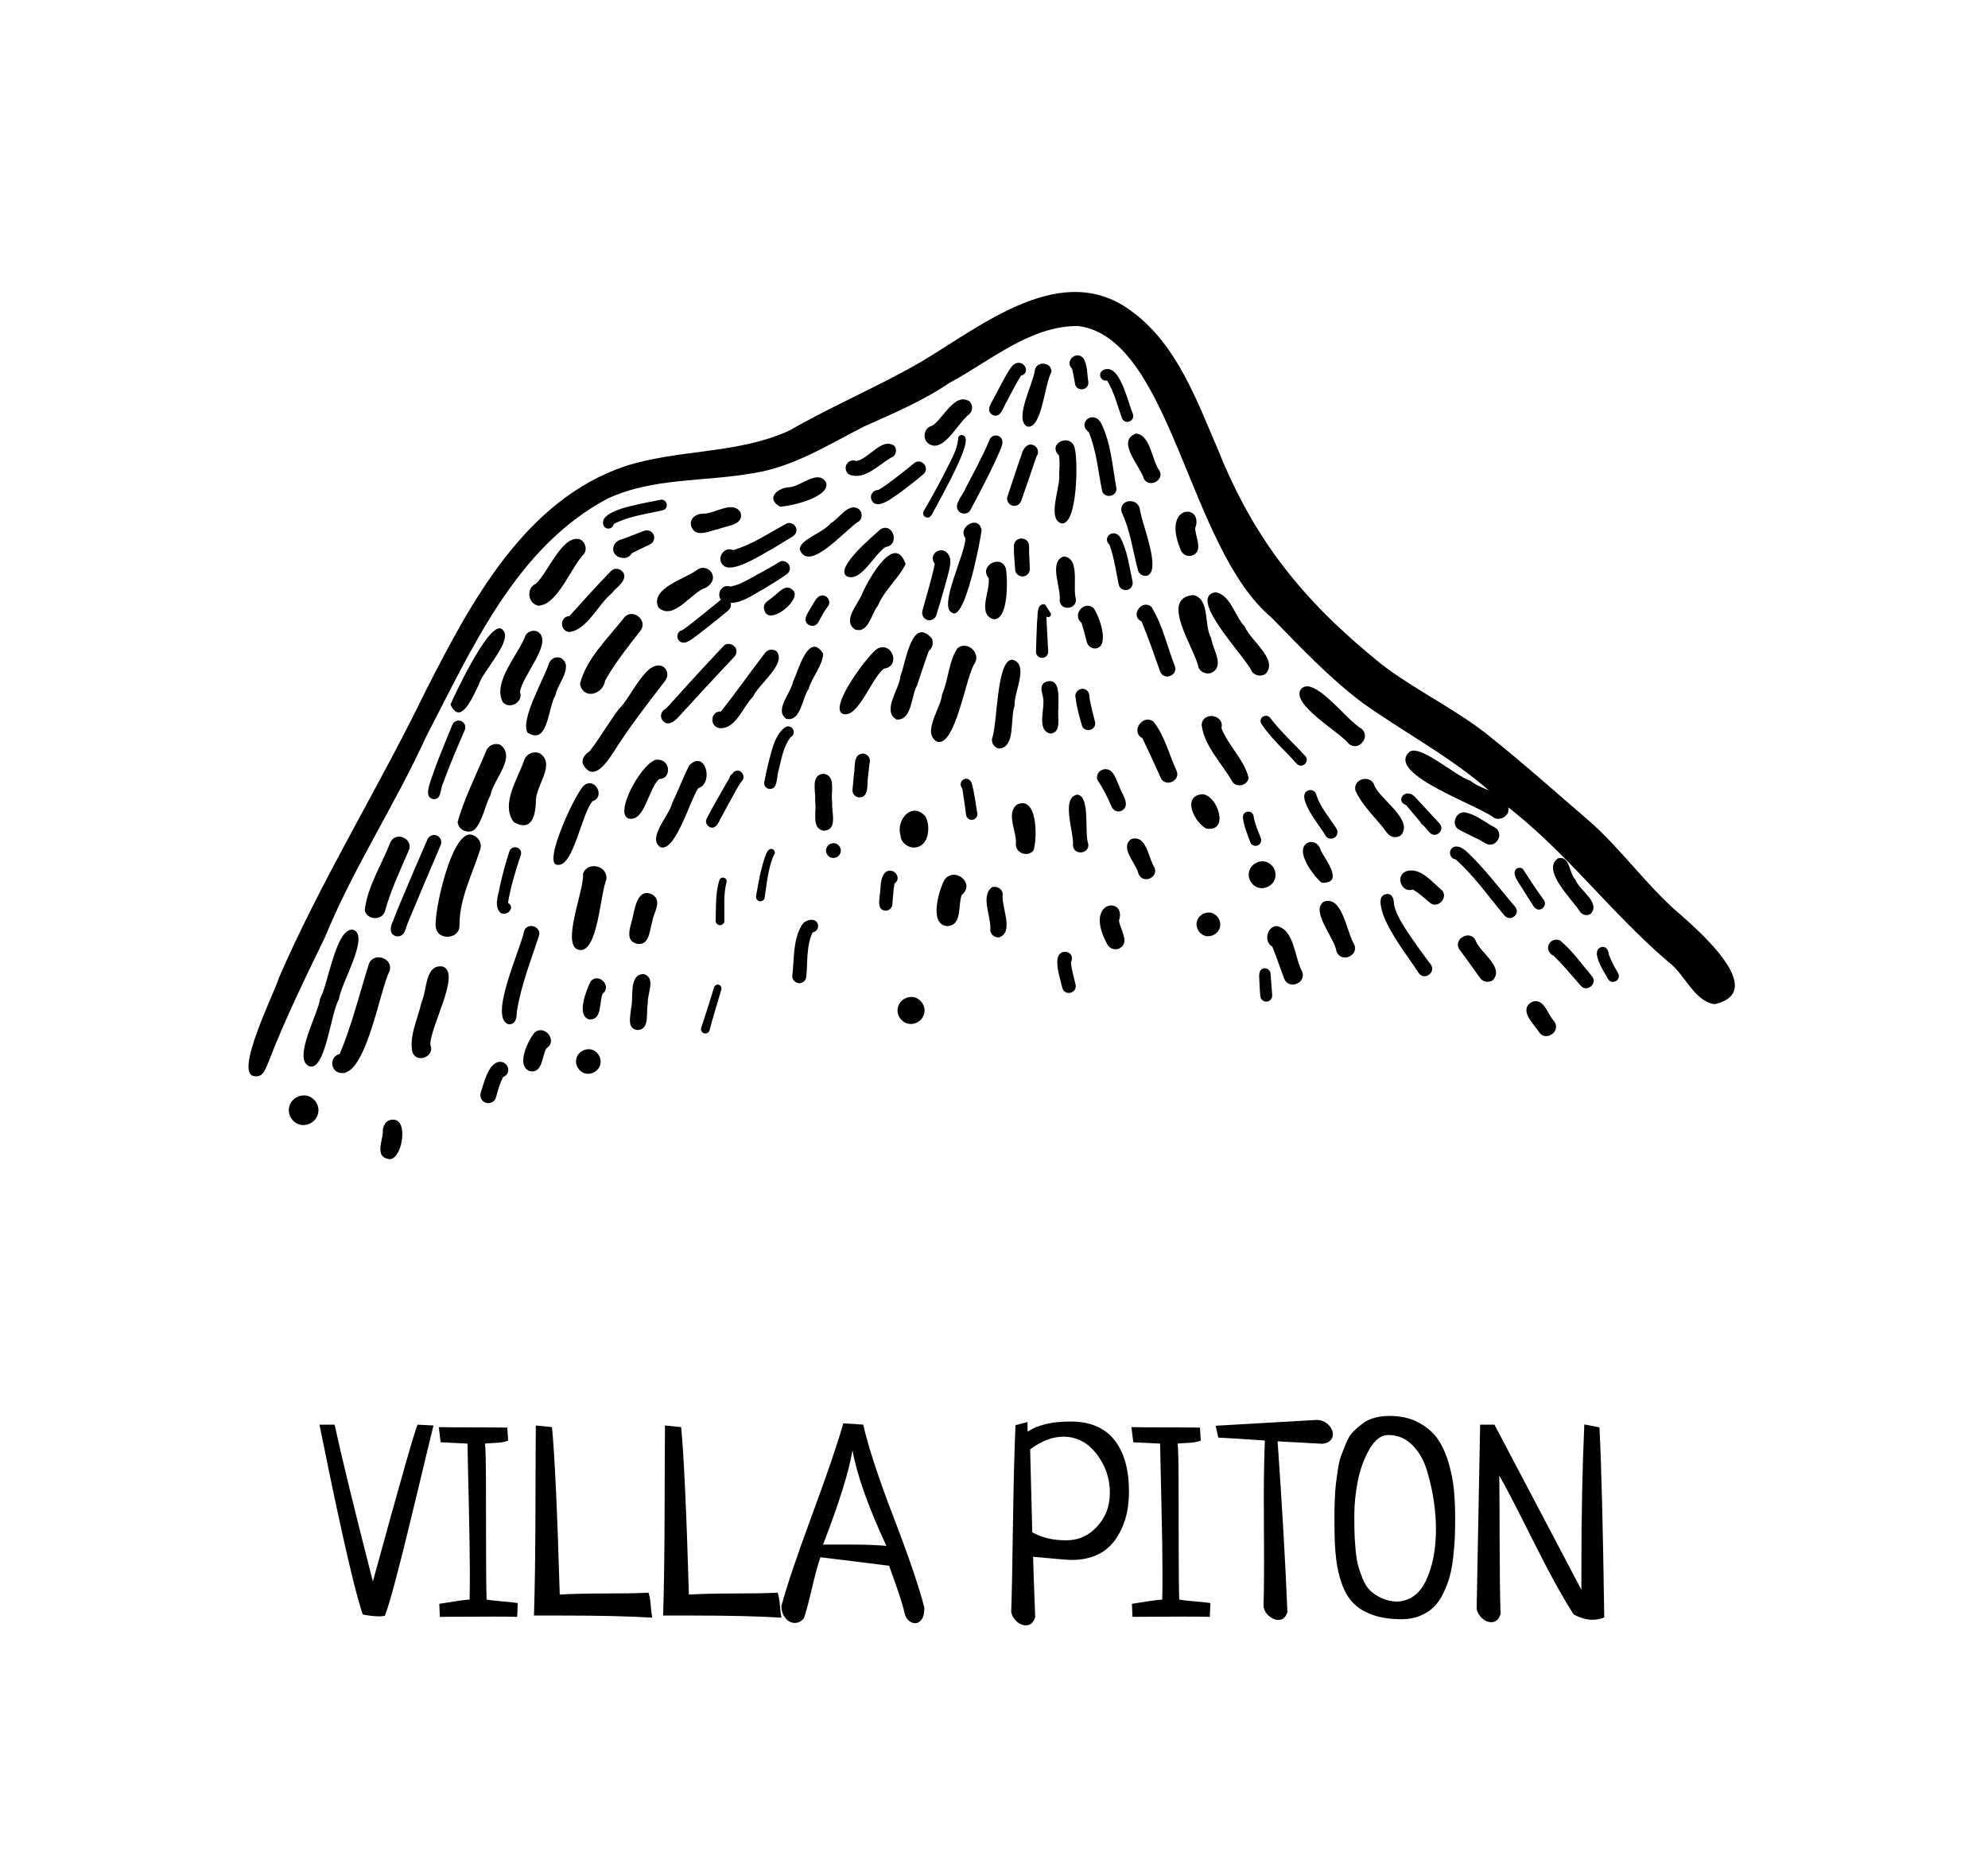 <svg xmlns="http://www.w3.org/2000/svg" width="320" height="300" viewBox="0 0 320 300" fill="none"><g clip-path="url(#clip0_133_603)"><path d="M67.21 229.32L69.78 229.45C69.75 229.51 68.64 234.11 66.44 243.27C64.24 252.43 62.75 258.03 61.95 260.08C61.66 260.14 61.38 260.17 61.09 260.17C60.29 260.17 59.39 260.07 58.39 259.87C57.96 258.59 57.47 256.83 56.91 254.61C56.35 252.39 55.78 249.92 55.18 247.21C54.58 244.5 54.06 242.1 53.62 240C53.18 237.9 52.71 235.66 52.23 233.26C51.74 230.86 51.47 229.55 51.42 229.32H53.86C55 234.57 57.05 242.98 60.02 254.56C64.41 238.53 66.81 230.12 67.21 229.32Z" fill="black"></path><path d="M70.8 260.25L70.71 258.15C73.33 257.72 74.96 257.49 75.59 257.47C75.62 256.5 75.63 255.04 75.63 253.1C75.63 250.53 75.57 246.82 75.46 241.98C75.35 237.14 75.27 233.93 75.25 232.36L70.93 232.15L70.63 229.71C71.8 229.74 73.61 229.75 76.06 229.75C78.51 229.75 80.44 229.76 81.66 229.79L81.79 231.89C81.3 232.09 80.62 232.21 79.74 232.25C78.86 232.29 78.3 232.33 78.07 232.36C78.16 233.16 78.21 235.17 78.22 238.4C78.23 241.63 78.24 245.2 78.24 249.11C78.24 253.02 78.27 255.81 78.33 257.47C78.79 257.56 79.66 257.66 80.94 257.77C82.22 257.88 83.02 257.97 83.34 258.03L83.25 260.25C82.39 260.22 81.04 260.21 79.19 260.21C78.22 260.21 76.78 260.21 74.87 260.23C72.96 260.24 71.6 260.25 70.81 260.25H70.8Z" fill="black"></path><path d="M86.25 229.45L88.85 229.71C89.28 234.07 89.7 243.06 90.1 256.66C92 256.55 94.42 256.49 97.35 256.49C100.28 256.49 102.63 256.45 104.39 256.36C104.56 256.85 104.68 257.53 104.75 258.41C104.82 259.29 104.9 259.95 104.99 260.38C101.25 260.15 96.49 260.04 90.7 260.04H85.95C86.09 255.82 86.17 250.17 86.19 243.1C86.2 236.03 86.23 231.48 86.25 229.45Z" fill="black"></path><path d="M107.04 229.45L109.64 229.71C110.07 234.07 110.49 243.06 110.89 256.66C112.79 256.55 115.21 256.49 118.14 256.49C121.07 256.49 123.42 256.45 125.18 256.36C125.35 256.85 125.47 257.53 125.54 258.41C125.61 259.29 125.69 259.95 125.78 260.38C122.04 260.15 117.28 260.04 111.49 260.04H106.74C106.88 255.82 106.96 250.17 106.98 243.1C106.99 236.03 107.02 231.48 107.04 229.45Z" fill="black"></path><path d="M135.74 229.1L138.95 229.31C139.75 232.85 141.39 237.85 143.87 244.31C146.35 250.77 147.99 255.6 148.79 258.79C148.79 259.62 148.65 260.24 148.36 260.65C148.07 261.06 147.72 261.27 147.29 261.27C146.92 261.27 146.57 261.12 146.24 260.82C145.91 260.52 145.69 260.1 145.58 259.56C145.32 258.31 144.5 255.8 143.11 252.03C137.25 251.29 133.57 250.83 132.06 250.66C131.69 251.69 131.23 253.36 130.69 255.67C130.15 257.98 129.72 259.58 129.41 260.46C128.98 260.97 128.5 261.23 127.96 261.23C127.36 261.23 126.85 260.97 126.42 260.44C125.99 259.91 125.78 259.26 125.78 258.49C126.69 255.15 128.35 250.25 130.74 243.77C133.14 237.3 134.8 232.41 135.75 229.1H135.74ZM137.22 233.43C136.65 236.88 135.07 241.94 132.48 248.62H137.26C139.42 248.62 141.23 248.69 142.68 248.83C139.75 242.53 137.93 237.39 137.22 233.43Z" fill="black"></path><path d="M163.46 229.4L165.39 228.89C165.39 229.8 165.4 230.32 165.43 230.43C167.06 229.35 169.34 228.81 172.28 228.81C175.45 228.81 177.81 229.8 179.38 231.78C180.95 233.76 181.73 236.54 181.73 240.1C181.73 243.27 180.96 245.89 179.42 247.97C177.88 250.05 175.55 251.09 172.45 251.09C171.94 251.09 169.88 250.92 166.29 250.58C166.35 252.66 166.46 255.9 166.63 260.29C166.37 261.17 165.87 261.62 165.13 261.62C164.62 261.62 164.12 261.41 163.65 261C163.18 260.59 162.89 260.08 162.77 259.48C162.86 257.08 162.95 252.42 163.05 245.49C163.15 238.56 163.29 233.2 163.46 229.4ZM165.82 233.3L166.16 246.65C167.73 247.51 169.54 247.93 171.59 247.93C173.64 247.93 175.23 247.19 176.6 245.71C177.97 244.23 178.65 242.42 178.65 240.28C178.65 237.97 177.94 235.89 176.51 234.03C175.08 232.18 173.3 231.25 171.16 231.25C169.42 231.25 167.64 231.93 165.81 233.3H165.82Z" fill="black"></path><path d="M182.29 260.25L182.2 258.15C184.82 257.72 186.45 257.49 187.08 257.47C187.11 256.5 187.12 255.04 187.12 253.1C187.12 250.53 187.06 246.82 186.95 241.98C186.84 237.14 186.76 233.93 186.74 232.36L182.42 232.15L182.12 229.71C183.29 229.74 185.1 229.75 187.55 229.75C190 229.75 191.93 229.76 193.15 229.79L193.28 231.89C192.79 232.09 192.11 232.21 191.23 232.25C190.35 232.29 189.79 232.33 189.56 232.36C189.65 233.16 189.7 235.17 189.71 238.4C189.72 241.63 189.73 245.2 189.73 249.11C189.73 253.02 189.76 255.81 189.82 257.47C190.28 257.56 191.15 257.66 192.43 257.77C193.71 257.88 194.51 257.97 194.83 258.03L194.74 260.25C193.88 260.22 192.53 260.21 190.68 260.21C189.71 260.21 188.27 260.21 186.36 260.23C184.45 260.24 183.09 260.25 182.3 260.25H182.29Z" fill="black"></path><path d="M196.11 231.41L195.68 229.49L212.02 228.55C212.73 228.58 213.33 228.84 213.82 229.32C214.3 229.81 214.55 230.33 214.55 230.9C214.55 231.27 214.41 231.6 214.12 231.88C213.83 232.16 213.41 232.34 212.84 232.39L205.65 232C206.36 242.07 206.89 251.22 207.23 259.47C206.97 260.33 206.49 260.75 205.78 260.75C205.27 260.75 204.77 260.54 204.28 260.13C203.79 259.72 203.5 259.21 203.38 258.61C203.44 257.07 203.47 254.73 203.47 251.59C203.47 250.42 203.47 248.67 203.45 246.33C203.44 243.99 203.43 242.24 203.43 241.07C203.43 237.68 203.49 234.61 203.6 231.87C200.38 231.64 197.88 231.49 196.11 231.4V231.41Z" fill="black"></path><path d="M214.8 245.79V243.59C214.8 243.09 214.82 242.33 214.86 241.3C214.9 240.27 214.96 239.46 215.03 238.86C215.1 238.26 215.21 237.48 215.35 236.53C215.49 235.57 215.68 234.8 215.91 234.22C216.14 233.64 216.4 232.97 216.7 232.23C217 231.49 217.38 230.89 217.83 230.43C218.29 229.97 218.79 229.54 219.33 229.13C219.87 228.72 220.51 228.41 221.26 228.21C222 228.01 222.81 227.91 223.7 227.91C225.47 227.91 227.01 228.26 228.32 228.96C229.63 229.66 230.66 230.54 231.4 231.59C232.14 232.65 232.73 233.94 233.18 235.48C233.62 237.02 233.91 238.49 234.04 239.89C234.17 241.29 234.23 242.83 234.23 244.51C234.23 245.65 234.21 246.68 234.17 247.59C234.13 248.5 234.04 249.54 233.91 250.69C233.78 251.85 233.6 252.87 233.35 253.75C233.11 254.63 232.77 255.53 232.34 256.42C231.91 257.31 231.41 258.06 230.82 258.64C230.24 259.22 229.5 259.7 228.62 260.07C227.74 260.44 226.75 260.63 225.67 260.63C223.9 260.63 222.38 260.42 221.11 259.99C219.84 259.56 218.8 258.96 217.99 258.19C217.18 257.42 216.54 256.41 216.07 255.15C215.6 253.9 215.27 252.53 215.09 251.04C214.9 249.56 214.81 247.8 214.81 245.78L214.8 245.79ZM231.14 246.13C231.14 244.73 231.03 243.28 230.82 241.77C230.61 240.26 230.25 238.63 229.75 236.89C229.25 235.15 228.46 233.73 227.37 232.63C226.28 231.53 224.98 230.98 223.46 230.98C222.31 230.98 221.31 231.74 220.43 233.27C219.55 234.8 218.93 236.51 218.56 238.4C218.19 240.29 218 242.09 218 243.77C218 244.94 218 245.83 218.02 246.44C218.03 247.05 218.08 247.92 218.17 249.05C218.26 250.18 218.38 251.07 218.54 251.72C218.7 252.37 218.95 253.13 219.29 253.99C219.63 254.85 220.04 255.51 220.51 255.98C220.98 256.45 221.6 256.86 222.36 257.22C223.12 257.58 223.97 257.77 224.91 257.8C227 257.69 228.56 256.52 229.59 254.29C230.62 252.06 231.14 249.34 231.14 246.12V246.13Z" fill="black"></path><path d="M237.69 258.92L238.25 229.32H240.56L254.55 255.89V252.51C254.55 243.9 254.71 236.15 255.02 229.28L257.46 229.75C257.77 235.94 258.03 246.14 258.23 260.34C257.63 260.6 257 260.72 256.35 260.72C255.38 260.72 254.37 260.43 253.31 259.86C251.57 257.18 249.41 253.26 246.83 248.1C244.25 242.94 242.42 239.4 241.33 237.49C241.36 239.43 241.38 242.97 241.39 248.1C241.4 253.23 241.45 257.13 241.54 259.78C241.28 260.66 240.78 261.11 240.04 261.11C239.53 261.11 239.03 260.9 238.56 260.47C238.09 260.04 237.8 259.53 237.68 258.93L237.69 258.92Z" fill="black"></path><path d="M41.01 173.23C37.46 173.07 44.35 159.47 44.9 157.37C51.78 141.54 60.89 126.91 68.42 111.41C75.7 97.08 84.43 80.5 100.62 75.04C109.27 72.26 118.79 73.13 127.12 69.27C134.01 65.3 141.36 62.23 148.23 58.26C158.15 52.37 171.12 41.53 182.4 50.29C189.51 55.6 192.69 64.6 196.05 72.36C201.94 87.11 209.98 96.91 222.27 106.84C227.59 110.95 233.74 113.85 239.07 117.96C244.83 122.51 250.31 127.43 255.88 132.21C260.78 136.54 264.61 141.9 269.44 146.3C272.86 149.27 285.02 159.58 275.97 161.64C272.58 161.06 271.22 156.79 268.57 154.85C259.11 146.8 251.77 136.63 241.74 129.16C235.13 122.66 226.87 118.5 219.39 113.18C214.02 109.15 209.38 104.24 204.71 99.44C191.23 88.22 188.6 54.58 173.65 52.48C165.87 52.36 159.37 58.13 152.79 61.65C148.53 64.55 143.78 66.54 139.1 68.64C133.32 71.58 127.72 75.18 121.18 76.17C113.4 77.56 105.09 76.85 97.79 80.26C83.02 88.1 75.93 104.5 68.56 118.64C63.57 129.6 56.9 139.66 52.32 150.83C49.15 157.39 45.93 163.93 43.3 170.73C42.81 171.81 42.48 173.45 41.01 173.23Z" fill="black"></path><path d="M49.75 171.62C47.08 170.39 51.24 163.16 51.53 160.72C52.82 158.51 54.1 149.12 56.87 149.66C59.6 150.61 54.77 158.47 54.56 160.86C53.24 162.92 52.4 172.52 49.76 171.63L49.75 171.62Z" fill="black"></path><path d="M54.22 172.51C53.42 172.02 53.23 170.9 53.82 170.17C54.04 169.9 54.36 169.72 54.69 169.64C56.62 165.01 57.84 160.09 59.33 155.31C59.96 153.12 63.4 154.15 62.7 156.33C61.07 159.37 58.71 174.7 54.22 172.51Z" fill="black"></path><path d="M66.39 169.38C65.81 166.68 67.3 163.95 67.84 161.32C68.77 159.5 68.36 155.16 71.24 155.57C74.34 156.53 69.13 165.38 69.28 168.2C70.06 170.03 67.11 171.27 66.39 169.38Z" fill="black"></path><path d="M81.89 164.88C78.54 163.92 83.86 152.64 84.35 149.91C84.81 148.36 87.24 149.09 86.75 150.64C85.46 154.6 83.88 158.59 83.22 162.69C83.17 163.64 83.12 164.9 81.89 164.88Z" fill="black"></path><path d="M80.51 146.88C79.44 145.73 80.3 143.88 80.49 142.52C80.92 140.68 81.39 138.84 81.99 137.05C82.39 135.85 84.19 136.39 83.84 137.61C82.97 140.21 82.2 142.7 81.77 145.33C83.08 146.05 81.51 147.68 80.51 146.88Z" fill="black"></path><path d="M70.13 149.12C69.88 146.64 72.78 133.21 76.06 134.4C76.99 134.68 77.64 135.76 77.3 136.72C76.04 140.69 73.97 144.6 73.96 148.83C74.13 151.24 70.32 151.52 70.14 149.12H70.13Z" fill="black"></path><path d="M63.85 150.71C62.57 150.45 62.8 149.14 63.26 148.25C63.61 147.31 63.99 146.4 64.37 145.48C65.82 142 67.3 138.53 68.82 135.08C69.07 134.5 69.78 134.24 70.35 134.5C70.93 134.76 71.18 135.45 70.93 136.03C69.98 138.25 69.04 140.47 68.1 142.69C67.32 144.53 66.54 146.38 65.78 148.22C65.3 149.14 65.26 150.89 63.85 150.7V150.71Z" fill="black"></path><path d="M58.71 146.5C59.13 142.74 61.45 139.16 62.83 135.6C63.68 133.69 66.66 135.02 65.78 136.93C64.31 140.31 62.86 143.39 61.93 146.79C61.93 146.79 61.93 146.79 61.92 146.79C61.36 148.25 59.01 148.05 58.71 146.5Z" fill="black"></path><path d="M69.83 128.63C68.25 128.43 69.1 126.48 69.37 125.5C69.84 124.12 70.34 122.75 70.89 121.39C71.52 119.79 72.18 118.21 72.83 116.62C73.06 116.07 73.74 115.84 74.27 116.08C74.81 116.32 75.05 116.97 74.81 117.52C73.57 120.38 72.33 123.24 71.28 126.17C70.84 127 71.1 128.62 69.84 128.64L69.83 128.63Z" fill="black"></path><path d="M73.66 132.31C74.78 128.38 76.72 124.56 78.31 120.75C78.69 119.91 79.71 119.52 80.56 119.9C83.16 121.86 79.38 125.51 78.96 127.96C78.02 129.75 77.75 132.01 76.41 133.53C75.38 134.28 73.8 133.65 73.67 132.32L73.66 132.31Z" fill="black"></path><path d="M82.7 132.33C80.5 129.38 83.47 125.21 84.44 122.18C84.86 121.27 85.96 120.84 86.89 121.26C89.46 122.94 86.35 126.37 86.27 128.72C86.24 131.02 85.73 134.04 82.7 132.33Z" fill="black"></path><path d="M84.92 117.93C83.69 115.85 87.62 109.2 88.42 106.65C88.75 105.94 89.6 105.61 90.32 105.93C92.44 107.28 89.62 110.22 89.42 111.89C88.19 113.74 88.3 120.07 84.93 117.93H84.92Z" fill="black"></path><path d="M80.95 113.04C79.19 109.8 83.47 105.37 84.61 102.25C84.97 101.59 85.87 101.36 86.54 101.66C89.22 103.33 83.96 108.82 83.71 111.38C84.27 112.97 82.11 114.27 80.96 113.05L80.95 113.04Z" fill="black"></path><path d="M72.51 113.41C73.24 111.68 78.97 99.52 80.84 101.31C82.82 102.92 77.67 108.01 77.08 110.18C76.26 111.77 74.2 117.06 72.52 113.41H72.51Z" fill="black"></path><path d="M86.73 97.5C84.97 97.26 84.62 94.68 86.24 93.97C88.2 92.25 90.62 85.73 93.49 86.87C94.22 87.32 94.53 88.39 94.03 89.13C91.85 91.35 89.85 97.23 86.73 97.5Z" fill="black"></path><path d="M91.5 101.71C90.05 101.42 90.15 99.2 91.65 99.17C93.94 96.65 96.02 94.28 98.37 91.9C99.12 91.11 100.57 91.77 100.5 92.85C100.31 93.98 99.08 94.66 98.44 95.54C98.46 95.52 98.47 95.5 98.49 95.49C98.49 95.49 98.5 95.48 98.51 95.47C96.27 97.24 94.46 101.54 91.51 101.73L91.5 101.71Z" fill="black"></path><path d="M100.36 89.81C98.19 89.74 98.15 87.18 100.22 86.77C101.38 86.33 102.54 85.89 103.69 85.44C104.24 85.23 104.87 85.45 105.16 85.97C105.46 86.51 105.28 87.29 104.7 87.58C103.7 88.06 102.71 88.55 101.71 89.04C101.45 89.51 100.93 89.84 100.36 89.82V89.81Z" fill="black"></path><path d="M97.78 85.07C97.06 84.95 96.92 84.13 97.2 83.56C98.26 81.71 104.13 80.95 106.27 80.45C107.38 80.21 107.78 81.84 106.68 82.13C104.04 82.75 101.22 83.07 98.79 84.34C98.73 84.82 98.25 85.15 97.78 85.08V85.07Z" fill="black"></path><path d="M111.25 84.66C110.94 83.46 112.07 82.66 113.16 82.68C115.04 82.74 117.94 80.45 119.2 82.47C119.81 84.53 116.94 84.62 115.63 85.16C114.22 85.44 111.88 86.69 111.25 84.66Z" fill="black"></path><path d="M105.98 97.79C104.52 94.64 110.48 93.15 112.4 91.59C113.16 91.18 114.14 91.45 114.56 92.21C115.11 93.19 114.46 94.18 113.55 94.62C111.16 95.43 108.44 99.98 105.98 97.79Z" fill="black"></path><path d="M93.36 110.05C94.41 105.96 97.88 102.73 100.43 99.45C101.8 97.76 104.43 99.87 103.05 101.57C101.05 104.13 99.01 106.69 97.41 109.53C97.09 111.82 93.86 112.71 93.36 110.05Z" fill="black"></path><path d="M93.82 122.98C93.58 122.06 94.2 121.39 94.89 120.94C96.64 118.7 97.96 116.32 99.66 114.06C101.51 112.46 104.12 105.75 106.84 107.36C107.52 107.91 107.6 108.9 107.07 109.58C104.58 112.81 102.07 116.03 99.82 119.43C98.6 121.15 95.83 126.7 93.82 122.97V122.98Z" fill="black"></path><path d="M110.02 103.44C108.81 103.41 108.67 101.67 109.84 101.43C111.01 100.63 112.08 99.7 113.19 98.84C114.13 98.09 115.06 97.33 116 96.57C116.44 96.21 117.13 96.35 117.46 96.79C117.81 97.27 117.67 97.89 117.24 98.25C116.25 99.06 115.26 99.88 114.26 100.67C113.45 101.31 112.65 101.94 111.82 102.55C111.3 102.92 110.65 103.47 110.01 103.44C110.01 103.44 110.02 103.44 110.03 103.44H110.02Z" fill="black"></path><path d="M106.55 115.81C106.19 115.17 106.5 114.38 107.14 114.1C107.35 113.9 107.55 113.69 107.75 113.48C110.62 110.27 113.52 107.1 116.47 103.98C117.2 103.21 118.61 103.86 118.54 104.9C118.54 105.23 118.39 105.51 118.16 105.75C116.46 107.55 114.78 109.38 113.09 111.18C111.94 112.44 110.65 113.86 109.54 115.05C108.77 115.94 107.5 117.23 106.54 115.81H106.55Z" fill="black"></path><path d="M115.72 117.18C114.14 116.84 114.4 114.41 116.04 114.53C118.51 111.44 120.76 108.17 123.19 105.05C123.62 104.49 124.48 104.42 125.02 104.86C126.64 106.86 122.07 110.16 121.21 112.13C119.55 113.76 118.43 117.5 115.72 117.19V117.18Z" fill="black"></path><path d="M123.03 98.15C122.65 97.05 123.83 96.63 124.46 96.05C125.43 95.32 126.45 93.88 127.61 94.98C129.3 96.4 123.64 101 123.03 98.15Z" fill="black"></path><path d="M116.71 96.97C114.99 96.42 115.84 93.84 117.56 94.41C119.38 94.11 120.94 92.92 122.58 92.12C123.55 91.59 124.51 91.05 125.43 90.46C125.91 90.15 126.59 90.35 126.92 90.79C127.29 91.29 127.19 92.04 126.67 92.4C125.49 93.24 124.26 94 123.03 94.74C121.1 95.76 119.02 97.46 116.71 96.97Z" fill="black"></path><path d="M116.66 91.18C115.11 90.21 116.36 87.83 118.03 88.54C121.06 87.66 123.74 85.82 126.5 84.33C127.04 84.02 127.76 84.24 128.06 84.78C128.38 85.35 128.14 86.01 127.61 86.34C126.55 87 125.48 87.65 124.41 88.29C122.74 89.17 118.38 92.09 116.66 91.18Z" fill="black"></path><path d="M125.56 81.55C123.14 80.2 125.23 78.45 127.18 78.41C128.98 78.23 131.68 75.49 132.97 77.66C133.7 80.02 127.29 81.49 125.55 81.55H125.56Z" fill="black"></path><path d="M128.74 88.46C128.67 86.85 132.55 85.74 133.69 84.24C135.1 83.5 136.64 80.67 138.34 82.03C138.81 82.52 138.84 83.42 138.3 83.88C136.3 84.97 130.23 92.37 128.74 88.46Z" fill="black"></path><path d="M136.7 76.4C136.09 75.99 135.91 75.15 136.39 74.56C136.75 74.11 137.35 74 137.84 74.21C139.9 73.85 142.02 70.27 143.99 71.8C144.37 72.32 144.28 73.13 143.73 73.5C141.61 74.6 139.24 77.4 136.7 76.39V76.4Z" fill="black"></path><path d="M140.19 80.15C140.12 79.47 140.69 78.85 141.36 78.87C142.5 78.24 143.51 77.39 144.55 76.62C145.44 75.94 146.32 75.23 147.19 74.52C148.43 73.64 149.77 75.44 148.57 76.39C146.94 77.73 145.28 79.06 143.52 80.23C142.55 80.9 140.57 81.96 140.2 80.15H140.19Z" fill="black"></path><path d="M149.18 71.17C149.03 70.94 148.91 70.73 148.86 70.46C148.66 69.59 149.2 68.71 150.06 68.52C151.86 67.37 153.68 63.06 156.08 64.62C156.63 65.18 156.59 66.13 156.03 66.66C154.18 67.98 151.62 73.53 149.18 71.16V71.17Z" fill="black"></path><path d="M159.81 66.8C158.46 66.09 159.75 64.66 160.15 63.75C160.93 62.3 161.66 60.82 162.53 59.43C162.8 59.02 163.18 58.55 163.68 58.43C165.04 58.12 165.85 60.09 164.33 60.47C163.47 61.85 162.77 63.33 161.99 64.75C161.47 65.57 161.1 67.33 159.8 66.81L159.81 66.8Z" fill="black"></path><path d="M165.33 68.65C163.17 67.52 166.32 61.75 166.56 59.67C166.76 58.04 169.33 58.22 169.25 59.88C168.14 61.71 167.72 69.18 165.34 68.65H165.33Z" fill="black"></path><path d="M173.03 61.71C173 61.55 172.98 61.39 172.95 61.25C172.84 60.61 172.73 59.97 172.57 59.35C171.31 58.14 173.24 56.34 174.37 57.65C175.09 58.76 174.96 60.22 175.19 61.48C175.3 62.9 173.24 63.13 173.02 61.71H173.03Z" fill="black"></path><path d="M180.59 67.3C179.86 65.26 179.34 63.09 178.2 61.24C177.73 61.37 177.23 61.03 177.11 60.57C176.92 59.8 177.69 59.34 178.38 59.4C180.51 59.6 181.58 64.84 182.35 66.62C182.77 67.79 181.06 68.46 180.59 67.31V67.3Z" fill="black"></path><path d="M177.39 78.95C176.75 75.81 176.49 72.52 175.25 69.55C173.27 68.08 176.07 65.79 177.3 68.23C178.86 71.45 179.06 75.11 179.7 78.54C179.87 79.97 177.71 80.34 177.39 78.95Z" fill="black"></path><path d="M170.83 84.24C168.45 83.47 170.8 78.23 170.49 76.2C170.49 76.23 170.49 76.27 170.48 76.31C170.54 75.31 170.61 74.31 170.46 73.31C168.51 71.45 172.24 69.6 172.97 72.05C173.56 73.87 173.46 84.68 170.83 84.24Z" fill="black"></path><path d="M162.93 81.38C162.34 81.2 161.96 80.54 162.16 79.94C162.59 78.63 163.02 77.32 163.46 76.02C163.77 75.09 164.08 74.17 164.41 73.25C164.63 72.21 165.52 71 166.65 71.82C167.12 72.2 167.24 72.97 166.85 73.45C166.42 74.63 166.04 75.83 165.63 77.02C165.22 78.22 164.8 79.42 164.38 80.61C164.17 81.21 163.54 81.57 162.94 81.38H162.93Z" fill="black"></path><path d="M154.57 82.5C153.13 81.49 155 79.77 155.4 78.63C156.04 77.42 156.67 76.21 157.3 75C157.98 73.63 158.67 72.27 159.26 70.86C159.49 69.97 160.81 69.81 161.23 70.64C161.61 71.36 161.09 72.13 160.84 72.81C160.28 74.13 159.65 75.42 159.01 76.71C158.09 78.52 157.15 80.32 156.19 82.12C155.89 82.68 155.1 82.82 154.58 82.5H154.57Z" fill="black"></path><path d="M148.92 83.2C148.59 83 148.5 82.57 148.69 82.24C149.16 81.45 149.62 80.66 150.06 79.86C150.78 78.55 151.49 77.24 152.17 75.91C152.95 74.23 154.07 72.53 154.23 70.65C154.19 70.36 154.4 70.08 154.67 70.02C156.11 69.97 155.19 72.2 154.94 72.95C153.74 75.99 152.12 78.85 150.59 81.73C150.18 82.32 149.88 83.7 148.92 83.21V83.2Z" fill="black"></path><path d="M136.3 92.76C134.28 91.45 140.63 86.2 141.78 85.15C143.86 84.08 144.83 87.8 142.58 88.03C140.69 89.17 138.62 93.79 136.3 92.76Z" fill="black"></path><path d="M137.63 101.32C135.43 99.86 138.33 97.07 138.89 95.31C139.9 93.13 144.02 85.66 145.77 90.79C144.66 93.12 142.34 94.97 141.3 97.51C140.23 98.77 139.81 102.04 137.64 101.32H137.63Z" fill="black"></path><path d="M149.26 99.78C148.64 99.59 148.32 98.94 148.48 98.32C149.14 95.8 149.95 93.31 150.47 90.76C149.19 89.07 151.89 87.55 152.78 89.47C153.13 90.2 152.93 91.05 152.77 91.8C152.51 92.92 152.18 94.03 151.87 95.14C151.5 96.44 151.12 97.72 150.72 99.01C150.53 99.62 149.86 99.98 149.26 99.79V99.78Z" fill="black"></path><path d="M159.82 99.65C157.29 98.71 159.45 95.08 159.14 93.06C157.5 91.1 161.13 89.11 161.92 91.53C162.21 93.19 162.38 100.07 159.82 99.65Z" fill="black"></path><path d="M170.57 96.69C170.86 94.65 168.71 90.4 171.24 89.56C173.93 89.84 172.6 94.47 173.18 96.42C173.36 98.11 170.74 98.39 170.57 96.69Z" fill="black"></path><path d="M163.41 91.72C163.33 90.43 163.17 89.14 163.2 87.85C163.29 86.24 165.66 86.32 165.65 87.93C165.63 89.11 165.72 90.29 165.77 91.47C165.8 92.12 165.38 92.71 164.71 92.78C164.08 92.85 163.45 92.37 163.4 91.72H163.41Z" fill="black"></path><path d="M153.29 98.65C150.93 97.74 155.43 89.11 155.4 86.62C154.04 84.87 157.5 82.8 158 85.28C157.86 86.94 155.32 99.97 153.29 98.65Z" fill="black"></path><path d="M180.08 94.12C179.64 91.97 179.33 89.77 178.6 87.7C177.31 86.47 179.29 84.97 180.31 86.47C181.49 88.63 181.76 91.2 182.3 93.57C182.42 94.18 182.09 94.8 181.46 94.95C180.88 95.09 180.19 94.73 180.08 94.11V94.12Z" fill="black"></path><path d="M183.16 91.75C182.35 88.69 181.95 85.41 180.59 82.55C179.88 80.38 183.2 79.9 183.5 82.06C183.76 84.19 186.99 91.79 184.67 92.66C184.03 92.82 183.31 92.41 183.16 91.75Z" fill="black"></path><path d="M184.11 77.04C183.53 75 179.58 70.94 182.88 69.78C185.26 70.06 185.35 74.11 186.68 75.83C187.37 77.41 184.89 78.58 184.11 77.04Z" fill="black"></path><path d="M190 88.37C186.95 81.01 193.87 81.06 192.38 85.03C192.42 86.47 193.8 88.82 191.79 89.45C191.02 89.65 190.21 89.15 190 88.37Z" fill="black"></path><path d="M166.76 104.88C166.81 103.24 166.85 101.59 166.94 99.95C167.08 99.15 166.83 97.5 167.82 97.27C168.1 97.18 168.39 97.42 168.46 97.67C168.65 98.01 168.88 98.32 169.09 98.65C169.4 99.07 168.79 99.59 168.43 99.21C168.53 101.08 168.61 102.95 168.72 104.81C168.77 105.34 168.38 105.85 167.84 105.89C167.26 105.95 166.73 105.47 166.75 104.88H166.76Z" fill="black"></path><path d="M174.94 103.35C174.68 102.31 174.4 101.27 174.09 100.25C172.51 99.03 174.46 96.58 176.01 97.86C176.9 99.02 178.61 103.75 176.57 104.34C175.87 104.52 175.12 104.07 174.95 103.36L174.94 103.35Z" fill="black"></path><path d="M186.75 108.11C185.79 105.4 184.85 102.68 183.75 100.02C181.83 99.15 183.82 96.3 185.35 97.71C187.14 100.56 187.87 104.06 189.1 107.19C189.69 108.7 187.34 109.63 186.76 108.11H186.75Z" fill="black"></path><path d="M192.89 107.36C192.35 104.37 186.48 96.2 192.13 95.78C194.82 96.49 193.74 100.62 194.97 102.75C195.17 104.49 197.22 107.2 195.01 108.29C194.19 108.62 193.21 108.2 192.88 107.36H192.89Z" fill="black"></path><path d="M201.51 108.09C200.56 105.79 191.01 96.18 195.62 95.33C198.09 95.7 198.75 99.2 200.37 100.86C201.25 103.1 205.8 106.12 203.75 108.44C203.06 108.95 202.03 108.81 201.52 108.1L201.51 108.09Z" fill="black"></path><path d="M217.12 119.73C215.57 117.77 207.69 113.33 209.41 110.93C211.44 108.56 216.9 116.11 219.12 117.26C220.72 118.55 218.71 121.05 217.12 119.73Z" fill="black"></path><path d="M208.75 122.96C206.84 120.8 204.59 118.88 203.01 116.47C202.49 115.43 203.96 114.69 204.55 115.67C206.21 117.83 208.25 119.67 210.09 121.67C210.92 122.55 209.59 123.82 208.75 122.95V122.96Z" fill="black"></path><path d="M198.37 125.83C196.72 122.89 193.81 120.08 193.42 116.67C193.63 114.42 197.16 115.03 196.61 117.21C197.7 120.02 200.3 122.32 200.99 125.2C200.83 126.43 199.07 126.87 198.37 125.83Z" fill="black"></path><path d="M186.8 125.1C186.11 123.58 185.42 122.07 184.72 120.56C184.72 120.56 184.72 120.57 184.72 120.58L184.75 120.65C184.59 120.3 184.42 119.96 184.26 119.61C184.14 119.35 184.01 119.08 183.88 118.82C181.91 117.76 183.98 114.81 185.69 116.18C187.49 118.44 188.18 121.48 189.4 124.08C190.07 125.76 187.48 126.81 186.79 125.11L186.8 125.1Z" fill="black"></path><path d="M174.13 116.69C173.71 115.21 173.28 113.73 173.13 112.23C173.13 112.2 173.12 112.17 173.11 112.14C173.11 112.17 173.12 112.21 173.13 112.24C173.13 112.26 173.13 112.27 173.13 112.29C172.85 111.27 174.13 110.43 174.94 111.13C175.47 111.55 175.32 112.21 175.45 112.79C175.68 113.93 175.96 115.05 176.26 116.17C176.57 117.57 174.52 118.09 174.12 116.7L174.13 116.69Z" fill="black"></path><path d="M169.04 118.08C166.72 117.46 168.35 113.89 167.86 112.1C167.69 111.29 167.3 110.27 168.28 109.77C170.86 108.86 170.32 112.61 170.36 114.14C170.17 115.44 170.97 117.96 169.04 118.08Z" fill="black"></path><path d="M160.82 120.49C160.08 120.37 159.57 119.65 159.68 118.9C160.6 116.47 160.36 106.23 162.93 106.18C165.77 106.87 163.12 111.54 163.32 113.63C162.54 115.57 163.54 120.35 160.81 120.48L160.82 120.49Z" fill="black"></path><path d="M150.88 119.4C148.28 118.03 151.47 113.98 151.64 111.78C152.69 109.4 152.7 106.39 154.14 104.31C155.8 103.03 158.06 105.29 156.78 106.94C155.42 109.28 153.77 120.14 150.88 119.4Z" fill="black"></path><path d="M144.29 115.8C141.91 114.41 144.78 110.94 144.93 108.86C145.78 106.77 146.73 99 150.01 102.79C150.31 103.49 150.08 104.34 149.51 104.78C148.82 106.6 148.25 108.47 147.62 110.31C146.64 111.97 146.84 116.05 144.28 115.81L144.29 115.8Z" fill="black"></path><path d="M135.61 114.88C133.39 113.81 139.76 105.36 141.2 104.43C143.59 103.12 145.06 107.27 142.3 107.62C140.28 109.05 138.09 115.88 135.6 114.88H135.61Z" fill="black"></path><path d="M126.55 115.7C124.59 114.26 127.34 111.54 127.65 109.73C128.49 107.98 130.16 101.55 132.51 105.21C132.41 107.17 130.71 108.94 130.16 110.91C129.08 112.36 128.93 116.25 126.55 115.7Z" fill="black"></path><path d="M130.3 100.65C128.87 99.89 130.24 98.44 130.7 97.49C131.07 96.94 131.35 96.2 131.99 95.92C133.13 95.48 134.01 96.96 133.12 97.78C132.59 98.56 132.13 99.39 131.68 100.22C131.42 100.69 130.78 100.86 130.3 100.64V100.65Z" fill="black"></path><path d="M114.23 133.11C113.76 132.9 113.48 132.27 113.73 131.79C114.32 130.67 114.94 129.57 115.56 128.46C116.18 127.39 116.76 126.29 117.42 125.24C117.46 124.96 117.62 124.7 117.87 124.57C118.03 124.29 118.29 124.08 118.62 124.05C119.42 123.95 119.98 124.95 119.51 125.6C118.7 126.58 118.21 127.78 117.56 128.87C117.03 129.84 116.49 130.82 115.97 131.79C115.63 132.49 115.16 133.55 114.21 133.12L114.23 133.11Z" fill="black"></path><path d="M106.28 136.35C104.11 134.85 107.81 131.2 108.21 129.21C109.2 127.23 109.95 125.11 110.97 123.16C113.58 120.6 114.93 126.08 112.39 126.87C111.11 128.69 108.69 137.3 106.28 136.35Z" fill="black"></path><path d="M101.16 131.74C98.64 130.87 103.92 121.66 106.04 122.3C107.93 122.39 108.1 125.35 106.11 125.4C104.35 126.9 103.78 132.42 101.16 131.74Z" fill="black"></path><path d="M89.76 139.2C87.14 139.28 92.88 127.06 94.1 126.35C95.86 125.1 97.45 128.31 95.39 128.95C93.6 130.95 92.31 139.54 89.77 139.2H89.76Z" fill="black"></path><path d="M93.3 152.92C90.11 152.43 94.1 143.28 93.84 140.64C94.62 138.49 98 139.39 97.58 141.63C96.61 143.97 96.23 153.31 93.29 152.91L93.3 152.92Z" fill="black"></path><path d="M102.58 151.93C100.31 151.41 101.67 148.82 101.92 147.31C102.24 145.75 102.84 142.86 105.04 144C106.67 145.08 105.17 146.92 104.99 148.35C104.54 149.7 104.6 152.19 102.58 151.93Z" fill="black"></path><path d="M122.28 145.06C121.9 145 121.65 144.63 121.7 144.26C122.1 141.94 122.49 139.57 123.35 137.37C123.46 137.15 123.59 136.89 123.8 136.75C124.36 136.35 125.02 137.09 124.59 137.59C123.62 139.72 123.44 142.19 123.08 144.49C123.04 144.87 122.64 145.13 122.28 145.07V145.06Z" fill="black"></path><path d="M132.64 133.72C130.49 133.42 131.5 130.5 131.21 128.99C131.37 127.54 130.38 124.69 132.57 124.55C134.66 124.83 133.66 127.62 133.96 129.07C133.78 130.58 134.94 133.54 132.65 133.71L132.64 133.72Z" fill="black"></path><path d="M144.95 134.47C144.19 131.93 146.81 128.94 148.97 131.42C149.83 132.99 149.55 136.17 147.34 136.41C146.21 136.53 145.01 135.66 144.95 134.48V134.47Z" fill="black"></path><path d="M163.51 136.03C163.79 133.94 161.81 130.98 163.72 129.49C167.07 127.98 166.98 135.11 166.36 136.87C165.53 137.97 163.62 137.42 163.52 136.03H163.51Z" fill="black"></path><path d="M172.71 136.13C172.94 134.07 170.68 128.4 173.41 127.9C175.57 128.21 174.49 133.99 175.18 135.87C175.36 137.46 172.87 137.73 172.71 136.13Z" fill="black"></path><path d="M178.93 129.85C178.25 128.25 177.56 126.89 176.62 125.5C176.34 124.2 177.67 123.41 178.68 124.01C179.49 124.56 179.69 125.64 180.13 126.47C180.47 127.7 182.19 129.67 180.49 130.53C179.88 130.78 179.2 130.46 178.93 129.85Z" fill="black"></path><path d="M155.5 131.15C155.42 130.44 155.32 129.74 155.22 129.03C155.12 128.33 155 127.63 154.91 126.93C153.96 125.85 155.69 124.53 156.39 125.99C156.87 127.65 157.03 129.27 157.32 130.96C157.39 131.45 156.99 131.91 156.51 131.96C156.02 132.01 155.56 131.64 155.5 131.15Z" fill="black"></path><path d="M138.33 128.36C137.73 128.34 137.16 127.8 137.22 127.17C137.3 126.25 137.38 125.33 137.46 124.57C137.69 123.42 137.27 121.37 138.9 121.3C139.69 121.3 140.25 122.18 139.95 122.91C139.88 123.5 139.82 124.22 139.76 124.75C139.48 125.95 140.03 128.32 138.34 128.35L138.33 128.36Z" fill="black"></path><path d="M123.8 126.99C123.3 126.91 122.92 126.41 123.02 125.9C123.22 124.85 123.45 123.8 123.7 122.76C124.26 120.79 124.63 118.42 126.33 117.09C127.48 116.38 128.4 118.05 127.23 118.7C126.07 120.21 125.77 122.27 125.33 124.01C124.96 124.97 125.28 127.12 123.8 126.99Z" fill="black"></path><path d="M115.88 148.92C115.49 148.91 115.19 148.57 115.19 148.19C115.28 146.02 115.13 143.78 115.79 141.68C116.04 140.93 117.16 141.27 116.94 142.03C116.42 144.04 116.63 146.17 116.6 148.23C116.6 148.62 116.24 148.93 115.87 148.92H115.88Z" fill="black"></path><path d="M128.62 158.25C128.02 158.23 127.49 157.7 127.53 157.09C127.87 154.35 127.59 151.28 129.1 148.86C129.67 147.95 131.49 147.59 131.69 148.95C131.75 149.5 131.34 150 130.8 150.08C129.77 152.24 130.02 154.83 129.79 157.17C129.77 157.78 129.24 158.28 128.63 158.26L128.62 158.25Z" fill="black"></path><path d="M170.99 159C170.66 157.49 170.06 155.94 170.21 154.38C170.47 152.44 173.24 153.09 172.39 154.89C172.48 156.11 172.85 157.29 173.13 158.47C173.44 159.88 171.38 160.4 170.99 159Z" fill="black"></path><path d="M178.17 151.87C174.34 144.77 181.43 144.27 180.12 148.17C180.28 149.63 182.02 151.8 180.09 152.7C179.35 152.99 178.47 152.62 178.17 151.86V151.87Z" fill="black"></path><path d="M183.26 140.66C182.9 138.95 180.18 136.5 182.07 135.07C184.59 134.26 184.82 138.14 185.84 139.65C186.51 141.3 183.94 142.34 183.27 140.66H183.26Z" fill="black"></path><path d="M194.16 133.36C192.29 132.42 190.13 128.11 193.56 127.83C196.01 128.04 197.98 134 194.16 133.36Z" fill="black"></path><path d="M192.6 148.73C192.63 147.67 193.53 146.88 194.57 146.88C195.61 146.88 196.45 147.83 196.42 148.85C196.39 149.91 195.49 150.7 194.45 150.7C193.41 150.7 192.57 149.75 192.6 148.73Z" fill="black"></path><path d="M212.77 142.09C211.47 141.1 208.2 136.77 210.56 135.62C211.52 135.24 212.4 135.97 212.6 136.9C213.4 138.44 216.41 142.22 212.77 142.09Z" fill="black"></path><path d="M201.26 135.57C200.79 134.26 200.2 132.97 200.07 131.58C199.99 130.45 201.63 130.27 201.79 131.4C201.97 132.62 202.52 133.76 202.95 134.91C203.13 135.37 202.89 135.91 202.43 136.09C201.98 136.27 201.43 136.04 201.25 135.57H201.26Z" fill="black"></path><path d="M213.4 134.56C212.74 133.26 208.02 127.77 210.81 127.17C211.37 127.11 211.85 127.52 211.92 128.07C212.58 130.01 214 131.61 215.09 133.32C215.42 133.79 215.33 134.44 214.87 134.79C214.42 135.12 213.72 135.04 213.4 134.57V134.56Z" fill="black"></path><path d="M223.31 134.12C221.68 131.82 219.36 129.86 218.19 127.28C217.67 125.16 221.05 124.56 221.29 126.74C221.29 126.68 221.27 126.63 221.26 126.57C221.24 126.51 221.22 126.46 221.21 126.4C222.16 128.72 227.65 132.01 225.49 134.45C224.8 134.96 223.85 134.79 223.32 134.12H223.31Z" fill="black"></path><path d="M240.49 131.64C238.11 129.67 223.43 124.72 226.69 121.2C228.16 119.32 234.31 125 236.69 125.67C238.5 127.28 243.42 127.75 242.75 130.79C242.38 131.6 241.31 132.07 240.5 131.64H240.49Z" fill="black"></path><path d="M242.13 147.32C239.51 144.2 237.28 140.95 234.28 138.31C233.1 138.16 233.11 136.38 234.31 136.26C234.94 136.2 235.47 136.57 235.94 136.94C238.9 139.67 241.31 142.96 243.93 146.01C244.78 147.18 243.05 148.48 242.14 147.32H242.13Z" fill="black"></path><path d="M228.38 156.64C226.39 153.61 224.04 150.74 222.68 147.35C222.35 146.28 221.56 144.02 223.31 143.89C224.25 143.92 224.36 144.86 224.39 145.6C224.69 147.05 225.49 148.31 226.26 149.55C227.54 151.49 228.89 153.38 230.3 155.24C231.2 156.5 229.32 157.9 228.38 156.65V156.64Z" fill="black"></path><path d="M238.27 157.46C237.18 155.94 236.1 154.41 234.98 152.91C233.68 151.1 236.84 149.46 237.59 151.54C238.39 153.43 242.15 155.71 240.31 157.76C239.68 158.22 238.74 158.1 238.27 157.45V157.46Z" fill="black"></path><path d="M230.15 145.29C229.27 144.55 228.42 143.76 227.42 143.18C225.57 143.81 224.52 140.93 226.37 140.23C228.67 139.55 230.44 141.94 232.04 143.23C233.26 144.41 231.43 146.4 230.14 145.29H230.15Z" fill="black"></path><path d="M228.71 132.49C228.44 131.72 227.01 130.45 228.02 129.8C229.04 129.32 229.46 131.07 230.01 131.65C230.61 132.54 229.26 133.41 228.71 132.48V132.49Z" fill="black"></path><path d="M247.56 146.39C246.96 146.3 246.74 145.64 246.43 145.21C246.03 144.59 245.64 143.99 245.26 143.38C244.83 142.49 243.31 140.93 243.96 139.98C244.24 139.63 244.77 139.58 245.12 139.86C246.2 141.54 247.31 143.24 248.5 144.86C249.01 145.53 248.39 146.55 247.56 146.39Z" fill="black"></path><path d="M215.14 153.17C214.84 150.94 210.85 146.63 213.1 145.13C216.13 144.07 216.77 150.16 218 152.05C218.74 153.89 215.87 155.03 215.14 153.17Z" fill="black"></path><path d="M201 140.73C201.04 139.53 202.05 138.64 203.23 138.64C204.41 138.64 205.35 139.72 205.32 140.87C205.28 142.07 204.27 142.96 203.09 142.96C201.91 142.96 200.97 141.88 201 140.73Z" fill="black"></path><path d="M202.86 160.36C202.8 159.43 202.73 158.49 202.7 157.56C202.64 156.9 202.65 155.95 203.51 155.86C204 155.81 204.46 156.18 204.51 156.67C204.61 157.83 204.68 159 204.78 160.16C204.82 160.68 204.46 161.16 203.93 161.22C203.42 161.27 202.91 160.89 202.87 160.37L202.86 160.36Z" fill="black"></path><path d="M247.75 166.16C246.91 164.79 244.45 162.7 246.47 161.33C248.5 160.4 249.08 163.26 250.17 164.39C251.33 165.95 248.9 167.74 247.75 166.17V166.16Z" fill="black"></path><path d="M254.48 158.7C253.04 157.06 251.65 155.36 250.08 153.84C249.45 153.57 249.02 152.88 249.24 152.18C249.48 151.38 250.48 150.97 251.19 151.44C253.14 153.07 254.64 155.24 256.29 157.18C257.17 158.33 255.46 159.77 254.48 158.7Z" fill="black"></path><path d="M258.83 157.57C258.27 156.47 255.76 152.95 257.87 152.41C258.61 152.33 258.91 153.02 258.97 153.64C259.34 154.7 259.91 155.69 260.47 156.66C261.05 157.73 259.45 158.63 258.83 157.57Z" fill="black"></path><path d="M254.36 146.8C253.18 144.85 247.91 139.95 250.87 138.11C252.79 137.83 252.52 140.55 253.58 141.58C254.2 143.32 257.68 145.22 256.08 147.06C255.53 147.47 254.78 147.32 254.35 146.8H254.36Z" fill="black"></path><path d="M239.09 135.73C237.64 134.82 236.01 134.24 234.59 133.37C233.62 132.44 234.42 130.67 235.75 130.75C237.55 131.05 239.04 132.38 240.64 133.2C242.28 134.2 240.72 136.73 239.09 135.73Z" fill="black"></path><path d="M230.15 134.04C228.86 132.56 227.57 131.09 226.33 129.58C224.91 129.13 225.61 127.42 226.99 127.76C227.59 127.95 227.96 128.51 228.38 128.94C229.49 130.14 230.59 131.35 231.71 132.55C232.67 133.59 231.14 135.05 230.15 134.04Z" fill="black"></path><path d="M206.71 157.52C206.39 156.62 206.06 155.71 205.72 154.81C205.42 153.99 205.13 153.17 204.79 152.36C203.42 151.64 203.89 149.19 205.46 149.05C208.4 149.6 208.33 154.12 209.6 156.38C210.34 158.25 207.43 159.39 206.71 157.52Z" fill="black"></path><path d="M159.4 149.72C159.61 147.6 157.78 144.3 159.64 142.83C160.4 142.52 161.35 143.06 161.4 143.9C161.12 145.89 163.31 150.04 160.83 150.88C160.13 150.96 159.47 150.43 159.39 149.72H159.4Z" fill="black"></path><path d="M152.45 149.06C149.47 148.78 151.14 143.3 152.02 141.62C153.68 139.38 157.08 142.24 154.8 144.06C154.17 145.72 154.94 148.97 152.45 149.07V149.06Z" fill="black"></path><path d="M142.54 146.58C141.15 146.47 141.56 144.93 141.62 143.98C141.83 142.77 141.6 141.29 142.55 140.38C143.77 139.47 145.3 141.32 143.98 142.21C143.8 143.31 143.74 144.44 143.64 145.55C143.6 146.13 143.14 146.6 142.54 146.58Z" fill="black"></path><path d="M132.96 136.87C132.98 136.21 133.54 135.72 134.19 135.72C134.84 135.72 135.36 136.31 135.34 136.95C135.32 137.61 134.76 138.1 134.11 138.1C133.46 138.1 132.94 137.51 132.96 136.87Z" fill="black"></path><path d="M113.33 166.33C112.98 166.22 112.73 165.81 112.86 165.45C113.23 164.41 113.55 163.35 113.89 162.3C114.25 161.18 114.59 160.05 114.94 158.92C115.04 158.6 115.38 158.42 115.7 158.51C116.02 158.6 116.2 158.95 116.11 159.27C115.77 160.4 115.46 161.53 115.11 162.65C114.79 163.71 114.49 164.78 114.21 165.85C114.11 166.22 113.69 166.43 113.33 166.32V166.33Z" fill="black"></path><path d="M144.47 162.58C144.51 161.37 145.53 160.47 146.71 160.47C147.89 160.47 148.85 161.55 148.82 162.71C148.78 163.92 147.76 164.82 146.58 164.82C145.4 164.82 144.44 163.74 144.47 162.58Z" fill="black"></path><path d="M78.23 177.52C77.55 177.31 77.19 176.59 77.37 175.92C77.89 174.41 78.64 170.72 80.7 170.92C81.98 171.12 82.26 172.92 80.98 173.35C80.45 174.4 80.13 175.53 79.83 176.66C79.65 177.34 78.88 177.71 78.23 177.51V177.52Z" fill="black"></path><path d="M94.86 164.09C92.69 163.54 94.41 159.26 95.1 157.92C96.42 156.5 98.54 158.78 97 159.95C96.43 161.29 96.96 164.21 94.86 164.09Z" fill="black"></path><path d="M102.66 165.8C100.88 165.66 101.48 163.63 101.56 162.43C102.07 160.71 101.09 156.85 103.6 156.78C105.68 157.38 104.12 160.02 104.28 161.53C103.93 162.92 104.69 165.66 102.65 165.8H102.66Z" fill="black"></path><path d="M92.72 170.8C92.75 169.69 93.68 168.88 94.76 168.88C95.84 168.88 96.71 169.87 96.68 170.92C96.65 172.03 95.72 172.84 94.64 172.84C93.56 172.84 92.69 171.85 92.72 170.8Z" fill="black"></path><path d="M85.21 172.4C83.02 171.46 85.02 167.41 86.1 166.14C87.78 164.89 89.82 167.63 87.94 168.74C87.21 170.03 87.35 172.89 85.22 172.4H85.21Z" fill="black"></path><path d="M62.45 186.55C60.38 186.09 61.54 183.72 61.62 182.3C61.55 181.29 62.12 180.17 63.26 180.23C65.9 180.09 64.69 187.11 62.46 186.55H62.45Z" fill="black"></path><path d="M46.49 178.63C46.53 177.3 47.65 176.32 48.95 176.32C50.25 176.32 51.3 177.51 51.26 178.78C51.22 180.11 50.1 181.09 48.8 181.09C47.5 181.09 46.45 179.9 46.49 178.63Z" fill="black"></path></g><defs><clipPath id="clip0_133_603"><rect width="239.26" height="214.62" fill="white" transform="translate(40 47)"></rect></clipPath></defs></svg>